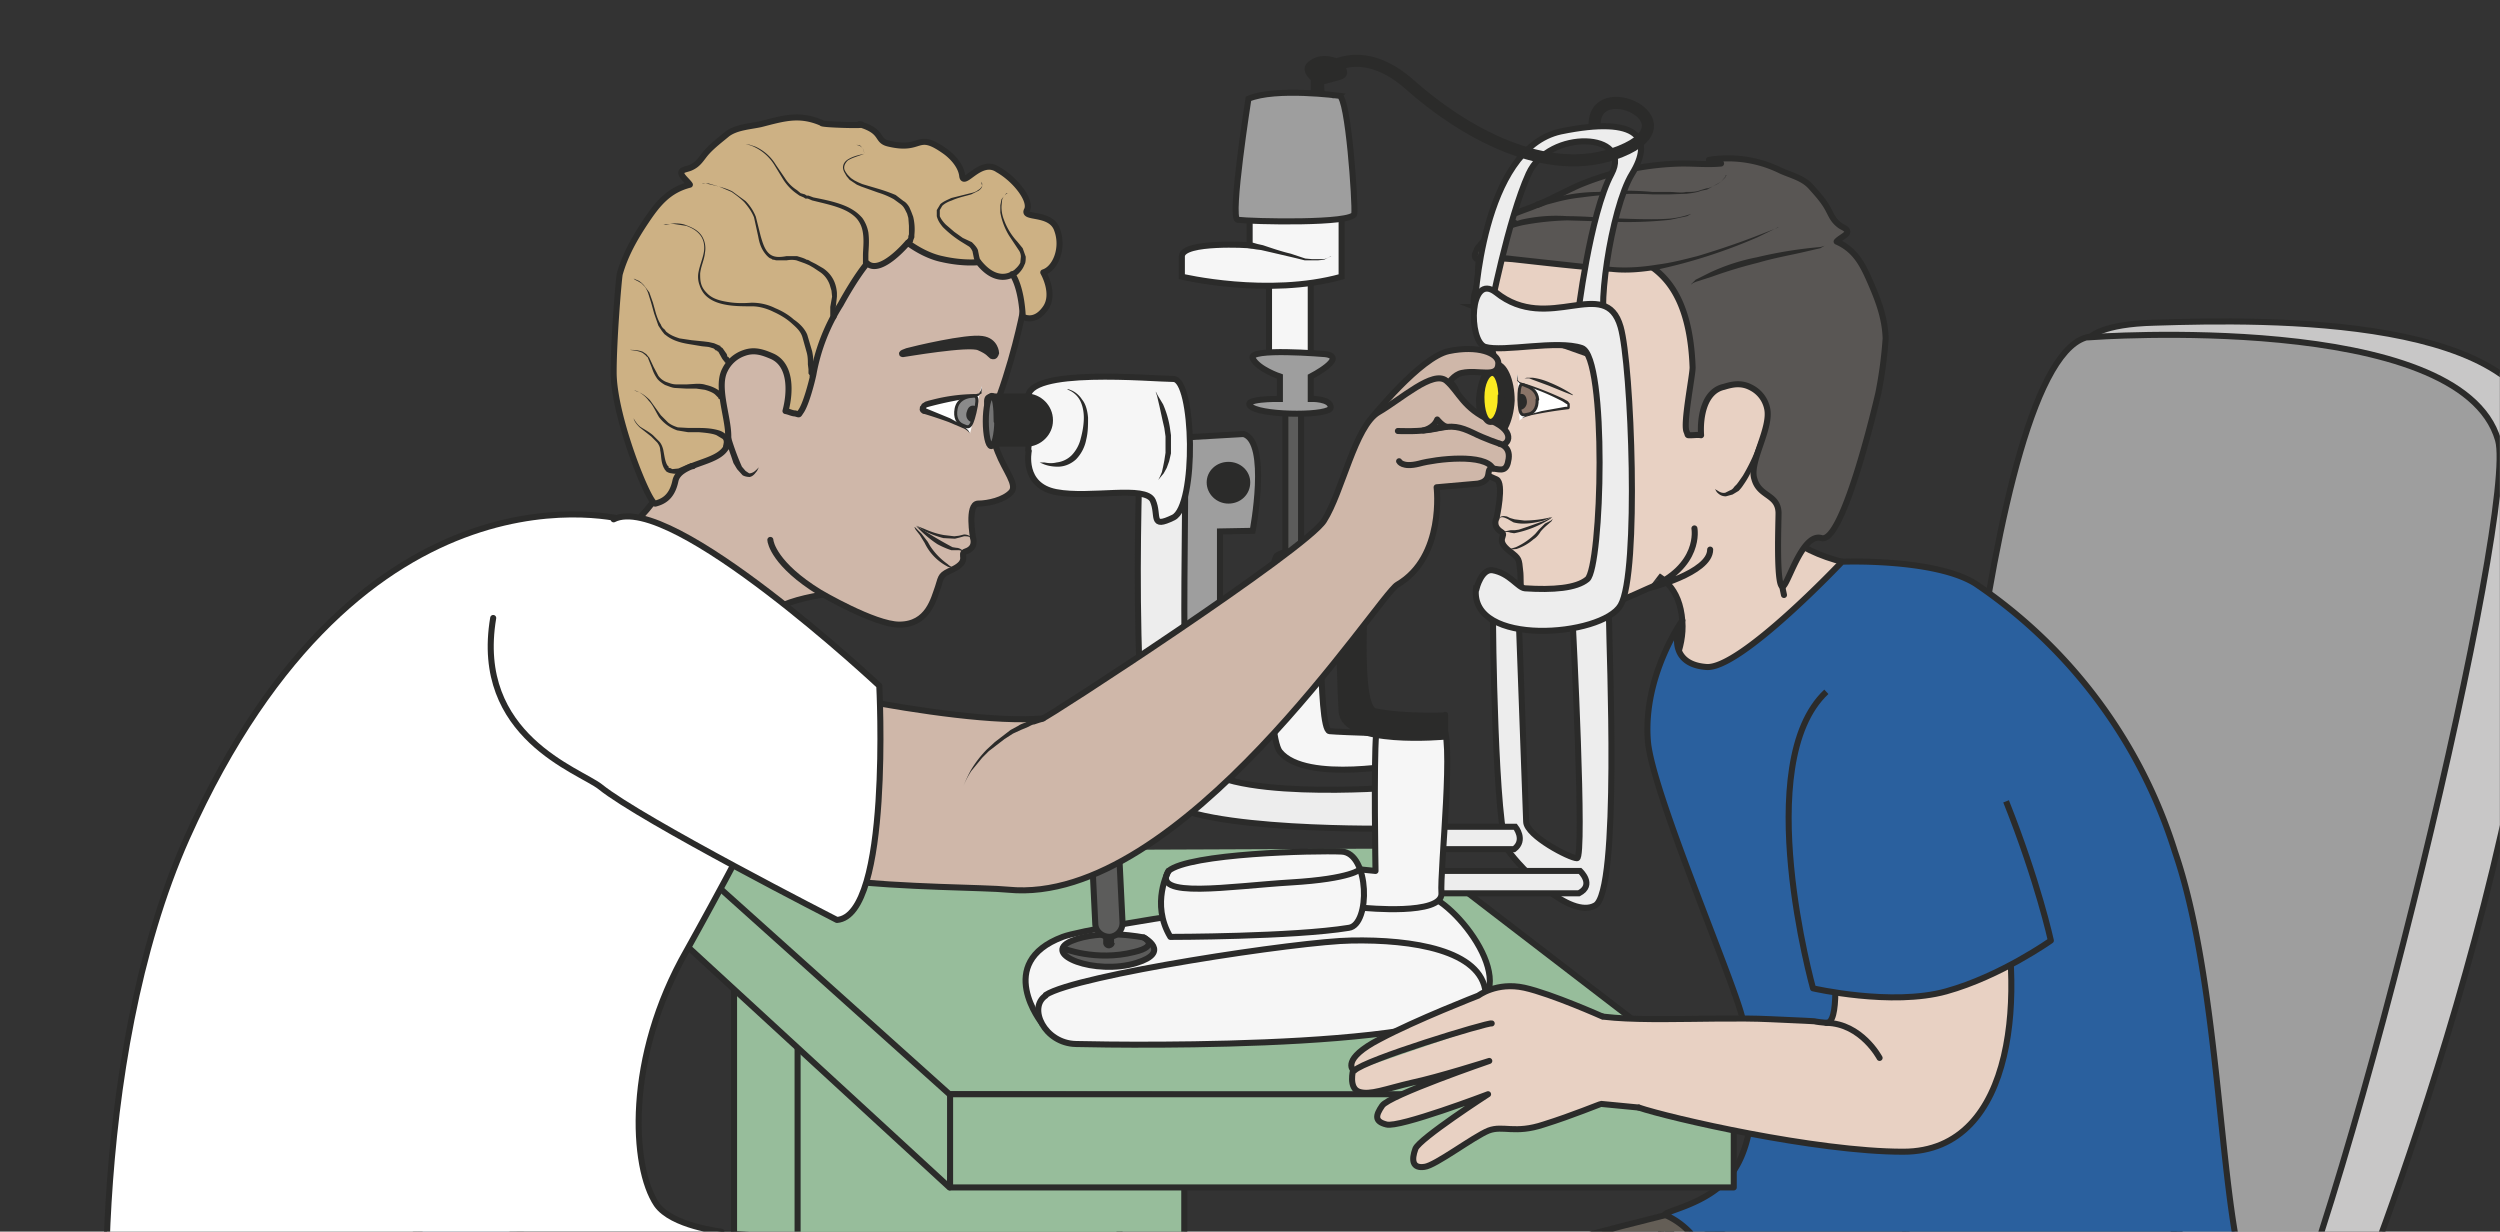 <svg xmlns="http://www.w3.org/2000/svg" viewBox="0 0 516.4 254.4"><rect x="0" y="0" width="516.4" height="254.4" fill="#333333" stroke="none"/><defs><clipPath id="a"><path d="M0 203.5h413.1V0H0v203.5z"/></clipPath><clipPath id="b"><path d="M0 203.5h413.1V0H0v203.5z"/></clipPath><clipPath id="c"><path d="M0 203.5h413.1V0H0v203.5z"/></clipPath><clipPath id="d"><path d="M0 203.5h413.1V0H0v203.5z"/></clipPath><clipPath id="e"><path d="M0 203.5h413.1V0H0v203.5z"/></clipPath><clipPath id="f"><path d="M0 203.5h413.1V0H0v203.5z"/></clipPath></defs><g clip-path="url(#a)" transform="matrix(1.25 0 0 -1.25 0 254.4)"><path d="M345.4 147.8s1.8 2.2 10.7 2.4c18.6.6 63 1.3 64.4-20.4 3.3-56.4-31.7-142.6-31.7-142.6s-4.2-15.9-19-27.7c-27.6-22.3-98.1-11.5-95.4 40 .4 8.2 63.7 22.1 63.7 22.1l7.2 126.2z" fill="#c8c7c7"/><path d="M345.4 147.8s1.8 2.2 10.7 2.4c18.6.6 63 1.3 64.4-20.4 3.3-56.4-31.7-142.6-31.7-142.6s-4.2-15.9-19-27.7c-27.6-22.3-98.1-11.5-95.4 40 .4 8.2 63.7 22.1 63.7 22.1l7.2 126.2z" stroke="#2b2b2a" stroke-miterlimit="10" fill="none"/><path d="M345.4 147.8s61.2 4.5 67.4-17C416 119.4 389 6 374.4-24.8c0 0-27.2-18.6-66.8-10.4-62.9 12.9-66 4.6-42.5 25.8 34.3 30.9 55.5 42.3 55.5 42.3s6.6 112.5 24.8 115" fill="#9e9e9e"/><path d="M345.4 147.8s61.2 4.5 67.4-17C416 119.4 389 6 374.4-24.8c0 0-27.2-18.6-66.8-10.4-62.9 12.9-66 4.6-42.5 25.8 34.3 30.9 55.5 42.3 55.5 42.3s6.6 112.5 24.8 115z" stroke="#2b2b2a" stroke-miterlimit="10" fill="none"/></g><path d="M151.6 254.4h79.8V188h-79.8v66.3z" fill="#97bd9b"/><g clip-path="url(#b)" transform="matrix(1.25 0 0 -1.25 0 254.4)"><path stroke-linejoin="round" d="M185.1-155.5h-63.8V53H185v-208.5z" stroke="#2b2b2a" stroke-linecap="round" stroke-miterlimit="10" fill="none"/></g><path d="M164.8 254.4h79.8v-52h-79.8v52z" fill="#97bd9b"/><g clip-path="url(#c)" transform="matrix(1.25 0 0 -1.25 0 254.4)"><path stroke-linejoin="round" d="M195.7-156h-63.9V41.6h63.9V-156z" stroke="#2b2b2a" stroke-linecap="round" stroke-miterlimit="10" fill="none"/><path d="M287.8 128.7s.1-15 18.8-18.5c12.7-2.4 6-13.2 6-13.2s-6.4-13-15.9-10.4c-9.4 2.7-21 5.3-21 5.3s2.7 4.4 2.3 9c-.8 11-12 8.6-16 10.8-9.4 5.4 24.2 28.6 25.8 17" fill="#e8d1c3"/><path stroke-linejoin="round" d="M287.8 128.7s.1-15 18.8-18.5c12.7-2.4 6-13.2 6-13.2s-6.4-13-15.9-10.4c-9.4 2.7-21 5.3-21 5.3s2.7 4.4 2.3 9c-.8 11-12 8.6-16 10.8-9.4 5.4 24.2 28.6 25.8 17z" stroke="#2b2b2a" stroke-linecap="round" stroke-miterlimit="10" fill="none"/><path d="M336.4 26.5s-17.1-.8-16.2-4.4c2.5-10.4-8.2-6.6-31-16 0 0-40.4-9.3-47-13.3-9-5.3-19-10.9-22.7-40.5-1.7-13.6-17-98-18.4-101.5-1.5-3.6 14.3-2.8 19.1-4 4.8-1.1 3.3 22.9 5.6 34.1 2.3 11.3 16.3 74.3 26.6 79.7 10.3 5.3 55.7 25.9 58.3 32.6 2.6 6.8 25.7 33.3 25.7 33.3" stroke="#2b2b2a" stroke-miterlimit="10" fill="#645e56"/><path d="M326.3 14.6S277-3 263-5.7c-26.6-4.9-31.4-22-35-39-3.5-16.9-17.9-105.2-20.3-109.2-2.3-4 24.7-6 32-3.5 7.1 2.6 14.8 43.7 16.4 55.8 1.7 12.1 5.6 46 6.9 51.6 2.3 9.6 72.3 10.2 81.8 18.7 2.4 2.2 30.2 13.1 29 17.8-4 14.1-47.5 28.1-47.5 28.1" fill="#645e56"/><path d="M326.3 14.6S277-3 263-5.7c-26.6-4.9-31.4-22-35-39-3.5-16.9-17.9-105.2-20.3-109.2-2.3-4 24.7-6 32-3.5 7.1 2.6 14.8 43.7 16.4 55.8 1.7 12.1 5.6 46 6.9 51.6 2.3 9.6 72.3 10.2 81.8 18.7 2.4 2.2 30.2 13.1 29 17.8-4 14.1-47.5 28.1-47.5 28.1z" stroke="#2b2b2a" stroke-miterlimit="10" fill="none"/><path d="M286.4 9.9c3.8 5.5 4.1 15.5 1.5 25.5-1.6 6.5-15.1 37.8-15.6 45.8-.8 10.7 5.7 19.8 5.7 19.8-1.5-2.8-1.6-7.3 4-7.7 5.6-.4 22.4 17.4 22.4 17.4s15.2.6 22-3.6a83.4 83.4 0 0033-44.3c7.3-21.2 7.3-55.5 11.3-69.4 0 0-22.3-17-42.3-19.3-9.7-1.1-18.2 10.9-24.5 11.2-22.9 1.3-19 13-28.6 17.4-1.3.6 7.4 1.6 11.1 7.2" fill="#2a609e"/><path stroke-linejoin="round" d="M286.4 9.9c3.8 5.5 4.1 15.5 1.5 25.5-1.6 6.5-15.1 37.8-15.6 45.8-.8 10.7 5.7 19.8 5.7 19.8-1.5-2.8-1.6-7.3 4-7.7 5.6-.4 22.4 17.4 22.4 17.4s15.2.6 22-3.6a83.4 83.4 0 0033-44.3c7.3-21.2 7.3-55.5 11.3-69.4 0 0-22.3-17-42.3-19.3-9.7-1.1-18.2 10.9-24.5 11.2-22.9 1.3-19 13-28.6 17.4-1.3.6 7.4 1.6 11.1 7.2z" stroke="#2b2b2a" stroke-miterlimit="10" fill="none"/><path stroke-linejoin="round" d="M280 116.2s1.2-6.3-7.6-9.9M294.8 105.2c-1.2 5 .5 7.6 1.7 11 4.2 11.6 3 7.9 3.6 18.2.6 10.4-3.9 33.3-24 34.7-20.1 1.4-28.3-5.6-28.3-5.6s-3.8-15.2.5-23c0 0 .1-2-2.3-6.6-2.5-4.6-3.8-5.5-3-6.9.9-1.4 3-2.1 4.3-2.7 1.3-.6 0-6.4 0-6.4s-.8-1.3.8-2.3c1-.6-1.2-1.2 1.4-3.2 1.6-1.2 1.5-1.3 1.7-3.2.3-1.9-.7-7.5 3.7-8.5 3.8-.8 17.5 5.6 17.5 5.6s10.2 2.5 10.2 6.4" stroke="#2b2b2a" stroke-linecap="round" stroke-miterlimit="10" fill="#e8d1c3"/><path d="M279.7 142.8c0-1.4-1.6-9.3-1-10.6.3-.7 0-.6.8-.6.5 0 1 .1 1.6 0-.2 3 .5 7.3 3.8 8 1.6.5 3 .7 4.6-.2a5 5 0 002.5-3.3c.8-3.3-3-8.9-2.1-11.7.8-3 3.9-2.5 4-5.6 0-1.6-.4-11.7.6-12.2.8-.4 3.2 9 6.5 8 3.7-1 9.4 24 9.4 24a71 71 0 011.2 9c-.1 3.2-1.1 6-2.4 9-1.3 3-2.5 5.6-5.7 7 .4.5 1.5 1 1.7 1.4.3.7-.7.9-1.2 1.3-1.2.9-1.4 1.8-2.1 3-.7 1.2-1.7 2.3-2.6 3.3-1.3 1.5-3.2 1.9-5 2.7a19.7 19.7 0 01-11.9 1.8c.4-.3 1.5-.6 2-.6-2-.2-4.2 0-6.3 0a46.3 46.3 0 01-17-3.5c-2.3-1-4.6-2.3-7-3.3-2-.9-4.9-1.6-6.5-3h2.7c-1.7-1.2-3.6-2.4-5-4.1-1.7-2.2-.6-4.6-1.5-7.2-1.1-3 1.4-8.2 2.5-7.8 0 0-.3 1.4.3 8.8 0 0 1 6.6 2.5 6.5 1.5-.2 9.1 1.7 12.9.4 5.9-2.1 17-1.2 17.7-20.5" fill="#595654"/><path stroke-linejoin="round" d="M279.7 142.8c0-1.4-1.6-9.3-1-10.6.3-.7 0-.6.8-.6.5 0 1 .1 1.6 0-.2 3 .5 7.3 3.8 8 1.6.5 3 .7 4.6-.2a5 5 0 002.5-3.3c.8-3.3-3-8.9-2.1-11.7.8-3 3.9-2.5 4-5.6 0-1.6-.4-11.7.6-12.2.8-.4 3.2 9 6.5 8 3.7-1 9.4 24 9.4 24a71 71 0 011.2 9c-.1 3.2-1.1 6-2.4 9-1.3 3-2.5 5.6-5.7 7 .4.5 1.5 1 1.7 1.4.3.7-.7.9-1.2 1.3-1.2.9-1.4 1.8-2.1 3-.7 1.2-1.7 2.3-2.6 3.3-1.3 1.5-3.2 1.9-5 2.7a19.7 19.7 0 01-11.9 1.8c.4-.3 1.5-.6 2-.6-2-.2-4.2 0-6.3 0a46.3 46.3 0 01-17-3.5c-2.3-1-4.6-2.3-7-3.3-2-.9-4.9-1.6-6.5-3h2.7c-1.7-1.2-3.6-2.4-5-4.1-1.7-2.2-.6-4.6-1.5-7.2-1.1-3 1.4-8.2 2.5-7.8 0 0-.3 1.4.3 8.8 0 0 1 6.6 2.5 6.5 1.5-.2 9.1 1.7 12.9.4 5.9-2.1 17-1.2 17.7-20.5z" stroke="#2b2b2a" stroke-linecap="round" stroke-miterlimit="10" fill="none"/><path d="M283.4 122.7l.5-.3c.3-.2.7-.4 1.2-.3l.8.4c.3.1.5.3.7.6l.4.4.3.4.7 1a31 31 0 012 4l.7 1.8s0-.8-.3-2a14 14 0 00-2.3-5.3 6 6 0 00-.8-1l-1-.6-1.1-.3c-.8 0-1.2.4-1.5.7l-.3.5" fill="#2b2b2a"/><path d="M249.7 147.3s.5 1.8 2.6 1.7c2.5-.1 10.2-3.7 11.2-4.2 1-.6.6-.6.5-.6-.1 0-10 3.8-11.5 3.5-1.7-.4-1.8-.8-2.3-1-.5 0-.5.3-.5.6" fill-rule="evenodd" fill="#2b2b2a"/><path d="M249.7 147.3s.5 1.8 2.6 1.7c2.5-.1 10.2-3.7 11.2-4.2 1-.6.6-.6.5-.6-.1 0-10 3.8-11.5 3.5-1.7-.4-1.8-.8-2.3-1-.5 0-.5.3-.5.6z" stroke="#2b2b2a" stroke-miterlimit="10" stroke-width=".5" fill="none"/><path d="M250.8 141.7s-.6-1.2.8-1.6c1.4-.4 7.3-2.6 7.6-3.4.3-.8-.5-.7-.5-.7s-6.6-.6-7.6-2" fill="#fff"/><path d="M250.8 141.7v-.7-.3l.3-.3.6-.2.7-.2a54.3 54.3 0 006-2.4l.7-.4.3-.4v-.5c0-.2 0-.3-.2-.4a66.6 66.6 0 01-6.2-1l-1-.3-.5-.2-.4-.3.4.3.4.3 1 .4 1.9.5 3.9.7H259v.4l-.2.1-.6.4-.6.3a37.3 37.3 0 01-5.3 2.2l-.7.3c-.2 0-.5.1-.6.3l-.3.3v.4l.1.7M247.5 117.7l.3.3c.2.2.6.3 1 .2.3 0 .5-.2.8-.3l.7-.2 1.6-.2a19 19 0 014.6.6l-1.4-.6c-.8-.2-2-.5-3.2-.5a6 6 0 00-1.8.2l-.7.4a3 3 0 01-.6.3c-.4.2-.8.2-1 0a.8.8 0 01-.3-.2M256.6 117.8l-.2-.4-.8-.7a9 9 0 01-1-1c-.3-.5-.7-1-1.2-1.3a8 8 0 00-2.8-1.6l-1.1-.1-.4.1h.4l1 .3a11.3 11.3 0 013.2 2.2l.6.7 1 1 1 .5.3.3" fill="#2b2b2a"/><path d="M248.3 115.5l.3.2 1 .2h.7l.7.1 1.5.5 2.8 1 1.2.6-.3-.3a17 17 0 00-6-2.4l-.6.1a1.8 1.8 0 01-1.3 0" fill="#2b2b2a"/><path d="M254 137.5c.1-1.5-.7-2.3-1.4-2.4-1-.2-1.5-.6-1.6 2.4 0 3.2.5 2.5 1.3 2.2.6-.2 1.7-.8 1.8-2.2" fill-rule="evenodd" fill="#8a7468"/><path stroke-linejoin="round" d="M254 137.5c.1-1.5-.7-2.3-1.4-2.4-1-.2-1.5-.6-1.6 2.4 0 3.2.5 2.5 1.3 2.2.6-.2 1.7-.8 1.8-2.2z" stroke="#2b2b2a" stroke-linecap="round" stroke-miterlimit="10" stroke-width=".5" fill="none"/><path d="M251.2 138.4s.9.3 1.1-1c.2-1.3-1-1.8-1.2-1.5v2.5" fill-rule="evenodd" fill="#2b2b2a"/><path d="M279.5 156.6l.2.2.5.5 2.4 1.2a33.3 33.3 0 007.7 2.5 71.3 71.3 0 0010.5 1.7l.7.2.2.1-.2-.1-.7-.4-2.6-.6c-2.1-.5-5-1-7.7-1.8a77 77 0 01-7.6-2.3l-2.5-.8a5 5 0 01-.7-.3l-.2-.2" fill="#2b2b2a"/><path d="M293.9 166s-15.8-7.6-26.2-7c-10.5.5-21.5 2.6-23.2 1.8-1.8-.7-.5 5.3 10.3 6.5 5.9.7 20.5-1.5 25 1" fill="#595654"/><path d="M293.9 166l-3.5-1.7A88.1 88.1 0 00274 159c-2.4-.4-5-.7-7.7-.4-5.2.3-10.9 1-16.4 1.6l-4.2.3h-1l-.5-.2h-.5l-.4.5c-.2.7 0 1 .2 1.4.1.4.3.7.6 1 .9 1.2 2.1 2 3.4 2.6 1.2.6 2.5 1 3.8 1.4a26.1 26.1 0 007.7.6c2.4 0 4.7-.2 6.8-.3 4.3-.2 7.8-.3 10.2-.1a14.7 14.7 0 013.5.8h0l-.7-.4-2.8-.6a66 66 0 00-10.2-.3l-6.8.2a45.5 45.5 0 01-7.4-.8c-1.3-.3-2.6-.7-3.7-1.3a9.1 9.1 0 01-3-2.4 4 4 0 01-.6-.8l-.1-.6h-.1l.5.2h1.1c1.5 0 2.9 0 4.3-.2a19889.9 19889.9 0 0016.4-1.8c2.6-.2 5.1 0 7.5.4 2.4.3 4.6.9 6.6 1.4 4 1.2 7.4 2.4 9.7 3.3l3.6 1.4M285.3 174.6l-.2-.4-.7-.7-.6-.4-.8-.4-.9-.5-1-.2c-.7-.3-1.6-.4-2.4-.5l-2.8-.1H273a61.3 61.3 0 01-11.6-.5 27.3 27.3 0 01-4.3-.8l-1.5-.4-1.3-.5a.5.5 0 00-.4 1l1.4.4 1.6.4 2 .3a28.1 28.1 0 005.2.5 48.8 48.8 0 009 0h2.8c1 0 1.9-.2 2.7 0 .9 0 1.7 0 2.4.3l1 .3c.4 0 .7.2 1 .3l.7.4.7.4.7.8.1.3M259.9 138.2l-1.3.5-2.7 1.1-2.7 1-.5.2h-.8l.4.1h1a10.4 10.4 0 002.8-.8 21.6 21.6 0 003.8-2" fill="#2b2b2a"/><path stroke-linejoin="round" d="M112.2 48.4l44.7-41.1 1.6 20-46.3 35.5" stroke="#2b2b2a" stroke-linecap="round" stroke-miterlimit="10" fill="#97bd9b"/><path stroke-linejoin="round" d="M233 63.3l53.4-41-129.5.4-44.7 40.1" stroke="#2b2b2a" stroke-linecap="round" stroke-miterlimit="10" fill="#97bd9b"/><path stroke-linejoin="round" d="M286.4 7.3H157v15.4h129.5V7.3z" stroke="#2b2b2a" stroke-linecap="round" stroke-miterlimit="10" fill="#97bd9b"/><path d="M246.7 101.2s.3-35 2.5-38.2c2.1-3 10.3-11.4 14.4-9.1 4.1 2.2 2.3 42.6 2.3 46.8 0 4.3-6-.3-6-.3s2-38.7.7-38.7c-1.2 0-8.3 3.7-8.4 6l-1.2 32.8-4.3.7z" fill="#ededed"/><path d="M246.7 101.2s.3-35 2.5-38.2c2.1-3 10.3-11.4 14.4-9.1 4.1 2.2 2.3 42.6 2.3 46.8 0 4.3-6-.3-6-.3s2-38.7.7-38.7c-1.2 0-8.3 3.7-8.4 6l-1.2 32.8-4.3.7z" stroke="#2b2b2a" stroke-miterlimit="10" fill="none"/><path d="M243.7 152.8s1 26.1 14.2 29c13.1 2.7 15.3-1.3 11.8-7s-6.2-24.3-4-26c2.2-1.8-5 2.3-5 2.3s2 17 5.6 23.7c3.6 6.8-10.3 7.5-13.7 0s-6.4-23-6.4-23l-2.5 1z" fill="#ededed"/><path d="M243.7 152.8s1 26.1 14.2 29c13.1 2.7 15.3-1.3 11.8-7s-6.2-24.3-4-26c2.2-1.8-5 2.3-5 2.3s2 17 5.6 23.7c3.6 6.8-10.3 7.5-13.7 0s-6.4-23-6.4-23l-2.5 1z" stroke="#2b2b2a" stroke-miterlimit="10" fill="none"/><path d="M244 106.3s.8 3.2 2.6 3c2.9-.5 4.2-2.9 5.4-3 4.6-.3 8.5 0 10.3 1.5 2.4 2 3.3 36.7-.9 38.2-4.1 1.4-13-.7-16 .2-2.8 1-2.6 12.4 1.8 9 8.7-7 18.1 3 20.6-5.7 1.8-6.2 3.1-40.7 0-46-3-5.2-25-7-23.9 2.8" fill="#ededed"/><path d="M244 106.3s.8 3.2 2.6 3c2.9-.5 4.2-2.9 5.4-3 4.6-.3 8.5 0 10.3 1.5 2.4 2 3.3 36.7-.9 38.2-4.1 1.4-13-.7-16 .2-2.8 1-2.6 12.4 1.8 9 8.7-7 18.1 3 20.6-5.7 1.8-6.2 3.1-40.7 0-46-3-5.2-25-7-23.9 2.8z" stroke="#2b2b2a" stroke-miterlimit="10" fill="none"/><path d="M233 66.9h17.4s1.8-2.2-.2-3.7H234M236.8 59.6h24.3s2.5-2.3-.2-3.7h-22.7" stroke="#2b2b2a" stroke-miterlimit="10" fill="#ededed"/><path d="M172.2 34.4s-8 10 3.4 14.3c4.6 1.8 55 9.7 61.2 6.5 6.2-3.2 16.6-18.7 1.9-19.3-14.7-.5-66.5-1.5-66.5-1.5" fill="#f6f6f6"/><path stroke-linejoin="round" d="M172.2 34.4s-8 10 3.4 14.3c4.6 1.8 55 9.7 61.2 6.5 6.2-3.2 16.6-18.7 1.9-19.3-14.7-.5-66.5-1.5-66.5-1.5z" stroke="#2b2b2a" stroke-linecap="round" stroke-miterlimit="10" fill="none"/><path d="M172.8 39c-3-2-.2-7.9 5-8 8.1-.2 68.6-1.1 67.7 8.5-.7 7-12.1 8.8-22.2 8.6-8.4-.1-45.5-5.7-50.5-9" fill="#f6f6f6"/><path stroke-linejoin="round" d="M172.8 39c-3-2-.2-7.9 5-8 8.1-.2 68.6-1.1 67.7 8.5-.7 7-12.1 8.8-22.2 8.6-8.4-.1-45.5-5.7-50.5-9z" stroke="#2b2b2a" stroke-linecap="round" stroke-miterlimit="10" fill="none"/><path d="M207.6 72.3s-6 0-6 10.4v33l5.4.1s2.8 14.7-1.5 16l-10.4-.6s-2.5-50 2-54.9c4.7-4.8 10.5-4 10.5-4" fill="#9e9e9e"/><path d="M207.6 72.3s-6 0-6 10.4v33l5.4.1s2.8 14.7-1.5 16l-10.4-.6s-2.5-50 2-54.9c4.7-4.8 10.5-4 10.5-4z" stroke="#2b2b2a" stroke-miterlimit="10" fill="none"/><path d="M206.6 123.8c0-2-1.6-3.5-3.6-3.5s-3.6 1.6-3.6 3.5 1.6 3.4 3.6 3.4 3.6-1.5 3.6-3.4" fill="#2b2b2a"/><path stroke-linejoin="round" d="M261 36.4c5.5-2.2 21.2-.8 31.6-1.3 11-.5 5-.2 9.2-.6 4.2-.3-1.8 33.8-1.8 33.8l30.3-10.8c4.3-17 3.2-44.3-15.8-44.3-14.5 0-38.7 5.6-43.7 7.3" stroke="#2b2b2a" stroke-linecap="round" stroke-miterlimit="10" fill="#e8d1c3"/><path stroke-linejoin="round" d="M310.6 28.7s-3 5.7-8.8 5.8" stroke="#2b2b2a" stroke-linecap="round" stroke-miterlimit="10" fill="none"/><path stroke-linejoin="round" d="M270.8 20.5l-6.2.6c-.2 0-4.7-1.9-9.5-3.4-4.8-1.6-6.7-.1-9.1-1-2.5-1-8.8-5.8-10.6-6-2-.3-2.2 1.1-1.5 3 .7 1.7 12 9 12 9s-14.7-5.6-16.8-5c-2 .5-1.8 1.5-.7 3.1 1.1 1.7 17.7 7.4 17.7 7.4s-8.5-2.7-12.8-3.6c-4.3-1-6.9-2.1-8.7-1.5-1.8.6-1 3.6-1 3.6s-2 1.8 4.4 5.1c6 3.2 16.3 7.2 16.3 7.2s3 2.3 7.6 1.3c4.5-1 13-4.8 13-4.8M246.5 34.4c-.6.2-21-6-22.7-7.8" stroke="#2b2b2a" stroke-linecap="round" stroke-miterlimit="10" fill="#e8d1c3"/><path stroke-linejoin="round" d="M301.8 89.2c-12.6-11.8-2.2-49-2.2-49s13-3 22-.5 17.3 8.4 17.3 8.4-2.1 9.7-7.4 23" stroke="#2b2b2a" stroke-miterlimit="10" fill="#2a609e"/><path d="M188.5 132.6S186.1 77 192 71.5c5.8-5.5 38.5-4.9 38.5-4.9v6.8s-29.8-2.4-33 4.7c-3.4 7-.6 53.4-2.2 54.5-1.6 1-6.8 0-6.8 0" fill="#ededed"/><path stroke-linejoin="round" d="M188.5 132.6S186.1 77 192 71.5c5.8-5.5 38.5-4.9 38.5-4.9v6.8s-29.8-2.4-33 4.7c-3.4 7-.6 53.4-2.2 54.5-1.6 1-6.8 0-6.8 0z" stroke="#2b2b2a" stroke-linecap="round" stroke-miterlimit="10" fill="none"/><path d="M215 109.5h-2.6v26.7h2.6v-26.7z" stroke="#2b2b2a" stroke-miterlimit="10" fill="#5c5c5b"/><path stroke-linejoin="round" d="M232.6 77.4s-16.8-3.4-21.1 1.9c-2.3 2.8-2.2 31-.5 32.4 1.8 1.3 6.7 1 7-.6.4-1.5-.3-28.2 1.7-28.4 2-.2 13.3-.5 13.3-.5" stroke="#2b2b2a" stroke-linecap="round" stroke-miterlimit="10" fill="#f6f6f6"/><path d="M216.6 104.7a2.5 2.5 0 10-5.1 0 2.5 2.5 0 005 0" fill="#9e9e9e"/><path stroke-linejoin="round" d="M216.6 104.7a2.5 2.5 0 10-5.1 0 2.5 2.5 0 005 0z" stroke="#2b2b2a" stroke-linecap="round" stroke-miterlimit="10" fill="none"/><path d="M225.4 53.5s13-1.3 12.8 2.4c-.3 3.7 2.3 27 0 27.9-2.2.9-10.4 3.1-10.8-1.6-.4-4.7-.1-22.6-.1-22.6l-4 .4s-1-4.3 0-6.2c1-1.8 2.1-.3 2.1-.3" fill="#f6f6f6"/><path stroke-linejoin="round" d="M225.4 53.5s13-1.3 12.8 2.4c-.3 3.7 2.3 27 0 27.9-2.2.9-10.4 3.1-10.8-1.6-.4-4.7-.1-22.6-.1-22.6l-4 .4s-1-4.3 0-6.2c1-1.8 2.1-.3 2.1-.3z" stroke="#2b2b2a" stroke-linecap="round" stroke-miterlimit="10" fill="none"/><path d="M193.1 59.6s-3-5.4.3-10.9c0 0 20.3 0 29.5 1.5 3.6.5 3.4 12.4-1.2 12.6-4.5.2-25.2-.3-28.6-3.2" fill="#f6f6f6"/><path stroke-linejoin="round" d="M193.1 59.6s-3-5.4.3-10.9c0 0 20.3 0 29.5 1.5 3.6.5 3.4 12.4-1.2 12.6-4.5.2-25.2-.3-28.6-3.2z" stroke="#2b2b2a" stroke-linecap="round" stroke-miterlimit="10" fill="none"/><path d="M170 129s-1.2-5.7 4.5-6.8c5.7-1.1 14.8 1.2 16-1.4 1.1-2.5-.5-4.7 3.4-2.8 3.9 1.9 3.4 22.9 0 22.9s-24.5 2-24-3.2c.4-5.1 0-8.6 0-8.6" fill="#f6f6f6"/><path stroke-linejoin="round" d="M170 129s-1.2-5.7 4.5-6.8c5.7-1.1 14.8 1.2 16-1.4 1.1-2.5-.5-4.7 3.4-2.8 3.9 1.9 3.4 22.9 0 22.9s-24.5 2-24-3.2c.4-5.1 0-8.6 0-8.6z" stroke="#2b2b2a" stroke-linecap="round" stroke-miterlimit="10" fill="none"/><path d="M171.8 127.1h.8c.5-.1 1.2-.2 2 0 .9.1 1.8.5 2.5 1.2a6 6 0 011.5 2.8c.3 1.1.5 2.3.5 3.4 0 1-.2 2-.6 2.8a3.8 3.8 0 01-2 1.8l-.2.1h.3l.5-.2a4 4 0 001.7-1.5c.6-.7.9-1.8 1-3 0-1.2 0-2.4-.3-3.6a6.4 6.4 0 00-1.7-3.3c-1-.9-2.1-1.2-3-1.2-1 0-1.8.2-2.3.4l-.7.3M191 138.8l.3-.6.9-1.5a15.7 15.7 0 001.1-3.7l.2-1.4V130v-1.4l-.3-1.3-.4-1.1-.5-.9-.5-.6-.4-.5.3.6.3.7.2.9.2 1 .2 1.3v2.7l-.2 1.4-.3 1.3-.5 2.3-.4 1.7-.2.6" fill="#2b2b2a"/><path d="M216.6 144.3h-6.9v13.6h6.9v-13.6z" stroke="#2b2b2a" stroke-miterlimit="10" fill="#f6f6f6"/><path d="M219 145s-12.9 1.1-12-.7 4.5-3 4.5-3v-3.7s-6.9.1-4.6-1.4c2.3-1.4 13.1-1.4 13 0 0 1.5-3.3 1.4-3.3 1.4v3.7s6.2 3.2 2.4 3.7" fill="#9e9e9e"/><path d="M219 145s-12.9 1.1-12-.7 4.5-3 4.5-3v-3.7s-6.9.1-4.6-1.4c2.3-1.4 13.1-1.4 13 0 0 1.5-3.3 1.4-3.3 1.4v3.7s6.2 3.2 2.4 3.7z" stroke="#2b2b2a" stroke-miterlimit="10" fill="none"/><path d="M219 191.8s5.8 5 14-2.3 22.5-16 34.8-11c12.4 5-4.7 12.8-4.3 4.1" stroke="#2b2b2a" stroke-miterlimit="10" stroke-width="2" fill="none"/><path d="M216.6 186.3v4s-2.3 1.9 0 3.3c2.2 1.5 5 0 5 0s2.4-2.6-.2-3.3l-2.6-.7.3-4.8-2.6 1.5z" fill="#2b2b2a"/><path d="M206.5 170.2V163s-11 .7-11.2-1.8v-3.4s14.2-3.4 26.4 0v12.4h-15.2z" fill="#f6f6f6"/><path d="M206.5 170.2V163s-11 .7-11.2-1.8v-3.4s14.2-3.4 26.4 0v12.4h-15.2z" stroke="#2b2b2a" stroke-miterlimit="10" fill="none"/><path d="M220 161.2l-.6-.3-.6-.3-1-.1h-2.2l-1.2.3a902.6 902.6 0 01-6 1.4l-.8.1-.6.1-.6.1a.5.5 0 100 1h.1l.6-.1.7-.2.9-.2c1.2-.4 2.9-1 4.6-1.4l1.2-.4 1.2-.4 1.1-.1h2a3.2 3.2 0 011.1.5" fill="#2b2b2a"/><path d="M221.3 187.7s-10.5 1.4-15-.5c0 0-3.1-19.7-1.8-20 2.3-.3 19.2-.7 19.3 1 .2 1.6-1 19.4-2.5 19.5" fill="#9e9e9e"/><path d="M221.3 187.7s-10.5 1.4-15-.5c0 0-3.1-19.7-1.8-20 2.3-.3 19.2-.7 19.3 1 .2 1.6-1 19.4-2.5 19.5z" stroke="#2b2b2a" stroke-miterlimit="10" fill="none"/><path d="M238.8 85.4v-3.6S222 80.2 221.7 86c-.4 6-1 30.6 1.2 31.2 2.1.5 10.8 12.7 11.7 15.4 0 0-1.7 8.4 2.2 8.6 6 .2 4.7-8 1-9.8 0 0 1-7.7-11.6-17.6 0 0-2.5-27 1-27.8 4.5-1 11.6-.7 11.6-.7" fill="#2b2b2a"/><path stroke-linejoin="round" d="M238.8 85.4v-3.6S222 80.2 221.7 86c-.4 6-1 30.6 1.2 31.2 2.1.5 10.8 12.7 11.7 15.4 0 0-1.7 8.4 2.2 8.6 6 .2 4.7-8 1-9.8 0 0 1-7.7-11.6-17.6 0 0-2.5-27 1-27.8 4.5-1 11.6-.7 11.6-.7z" stroke="#2b2b2a" stroke-miterlimit="10" fill="none"/><path d="M238.8 136.5c0-1.7-.7-3.2-1.7-3.2-.9 0-1.6 1.5-1.6 3.2 0 1.8.7 3.2 1.6 3.2 1 0 1.7-1.4 1.7-3.2" fill="#f6f6f6"/><path d="M238.8 136.5c0-1.7-.7-3.2-1.7-3.2-.9 0-1.6 1.5-1.6 3.2 0 1.8.7 3.2 1.6 3.2 1 0 1.7-1.4 1.7-3.2z" stroke="#2b2b2a" stroke-miterlimit="10" fill="none"/><path d="M232 113.6c0-1.2-.9-2.1-2-2.1h-3a2.1 2.1 0 100 4.2h3c1.1 0 2-1 2-2.1" fill="#9e9e9e"/><path d="M232 113.6c0-1.2-.9-2.1-2-2.1h-3a2.1 2.1 0 100 4.2h3c1.1 0 2-1 2-2.1z" stroke="#2b2b2a" stroke-miterlimit="10" fill="none"/><path d="M233 113.3a2.4 2.4 0 10-4.7 0 2.4 2.4 0 004.7 0" fill="#5c5c5b"/><path d="M233 113.3a2.4 2.4 0 10-4.7 0 2.4 2.4 0 004.7 0z" stroke="#2b2b2a" stroke-miterlimit="10" fill="none"/><path stroke-linejoin="round" d="M224.8 59.9s-1.4-1.6-11.5-2.2c-10-.6-23.2-2.8-20.2 1.9" stroke="#2b2b2a" stroke-linecap="round" stroke-miterlimit="10" fill="none"/><path d="M189 48.6s-7 1.5-12-.6c-5-2.2 4-5.7 10.8-3.6 5.8 1.8 1.2 4.2 1.2 4.2" fill="#5c5c5b"/><path d="M189 48.6s-7 1.5-12-.6c-5-2.2 4-5.7 10.8-3.6 5.8 1.8 1.2 4.2 1.2 4.2z" stroke="#2b2b2a" stroke-miterlimit="10" fill="none"/><path stroke-linejoin="round" d="M175.7 46.8s5.4-2.2 11.7-.6c4.3 1 1.6 2.4 1.6 2.4" stroke="#2b2b2a" stroke-linecap="round" stroke-miterlimit="10" fill="none"/><path d="M184.2 47.7c0-.5-.4-.8-.9-.9-.5 0-.9.3-1 .8v2c0 .4.3.7.8.8.5 0 1-.3 1-.7v-2z" fill="#2b2b2a"/><path d="M185.5 51c0-1.2-.9-2.2-2.1-2.3-1.3 0-2.3.9-2.4 2l-.5 10.3c0 1.1.9 2.1 2.1 2.2 1.2 0 2.3-.8 2.4-2l.5-10.2z" fill="#5c5c5b"/><path d="M185.5 51c0-1.2-.9-2.2-2.1-2.3-1.3 0-2.3.9-2.4 2l-.5 10.3c0 1.1.9 2.1 2.1 2.2 1.2 0 2.3-.8 2.4-2l.5-10.2z" stroke="#2b2b2a" stroke-miterlimit="10" fill="none"/></g><g clip-path="url(#d)" transform="matrix(1.25 0 0 -1.25 0 254.4)"><path d="M80.2-1c-.9 1 51.4 2.5 66.9-2.6 15.4-5 22.3-16 21.4-33-1-17.2-10.7-99.7-7-105.2 3.8-5.5-13-18.4-32-14.5-19 3.8-11.3 7-11.3 7s16.4 114.8 9 120.4c-7.5 5.5-37.3 16.7-47 27.8" fill="#6e7c93"/><path stroke-linejoin="round" d="M80.2-1c-.9 1 51.4 2.5 66.9-2.6 15.4-5 22.3-16 21.4-33-1-17.2-10.7-99.7-7-105.2 3.8-5.5-13-18.4-32-14.5-19 3.8-11.3 7-11.3 7s16.4 114.8 9 120.4c-7.5 5.5-37.3 16.7-47 27.8z" stroke="#2b2b2a" stroke-miterlimit="10" fill="none"/></g><g clip-path="url(#e)" transform="matrix(1.25 0 0 -1.25 0 254.4)"><path d="M173.6-165.3s-1.8 78.4.5 95.5c2 14.6 4.6 37.7-7 47.2-11.6 9.6-35.7 9-55.7 13.6-20 4.7-36 14.1-36 14.1s-49.1-38.9-52-41.8S27.6-52 37.1-53.5c23.7-3.7 41.7.7 63.1 1.6 19 .8 28.4-2.7 27.8-5-.7-2.2 6.4-103.8-1.8-110.4 0 0 31.9 7.3 47.4 2" fill="#6e7c93"/><path stroke-linejoin="round" d="M173.6-165.3s-1.8 78.4.5 95.5c2 14.6 4.6 37.7-7 47.2-11.6 9.6-35.7 9-55.7 13.6-20 4.7-36 14.1-36 14.1s-49.1-38.9-52-41.8S27.6-52 37.1-53.5c23.7-3.7 41.7.7 63.1 1.6 19 .8 28.4-2.7 27.8-5-.7-2.2 6.4-103.8-1.8-110.4 0 0 31.9 7.3 47.4 2z" stroke="#2b2b2a" stroke-miterlimit="10" fill="none"/><path stroke-linejoin="round" d="M117.7 139s-9.2-27.1-24-27.4c-3.9-.1.5-9.3.6-12.6.1-3.3 3-22.6 5.4-26 2.4-3.5 24.4-6.5 24.5-3.3.3 12.1-1.8 26.1 3 32.3 2.4 3.2 15 4 15 4" fill-rule="evenodd" stroke="#2b2b2a" stroke-linecap="round" stroke-miterlimit="10" fill="#cfb7a9"/><path stroke-linejoin="round" d="M127.3 114.3c0-.4.7-4.1 8.2-8.7 0 0 9-5.3 13.1-5.3 4.8 0 5.7 4.3 6.4 6.2.6 2 .5 2 2.4 2.9 3.1 1.5.9 2.6 2.2 3 1.8.6 1.2 2.2 1.2 2.2s-1 5.6.8 5.7c1.7 0 4.3.6 5.5 1.9 1.1 1.2-1 3.5-2.2 6.6-2 5-.9 6.3-.9 6.3 3.3 8 5 16.8 5 16.8s8.6 19-27 21.2c-21 1.3-30.3-19.8-31.8-30.5-1-6.7 1.6-12.5 1.3-18" stroke="#2b2b2a" stroke-linecap="round" stroke-miterlimit="10" fill="#cfb7a9"/><path d="M143.3 160s-1.7-1.9-4.4-6.8a32.2 32.2 0 01-4.5-11.6c-.3-1.4-1.2-4.8-2-6-.5-.7-.2-.6-1-.4-.5 0-1 .3-1.6.4.8 3 1 7.5-2.1 9-1.6.7-3 1.2-4.7.6a5.5 5.5 0 01-3.2-2.8c-1.8-3.4 1.6-10 .2-12.8-1.5-2.8-7.8-2.5-8.4-5.6-.6-2.8-2.2-3.4-3.3-3.7-1-.2-6.9 14.3-6.9 21.7 0 5.3.8 15 1 16.2.9 3.2 2.5 6 4.3 8.7 2 3 3.8 5.2 7.3 6.1-.3.5-1.3 1.3-1.4 1.8-.2.7.8.7 1.5 1 1.4.6 1.8 1.6 2.7 2.6 1 1.1 2.2 2 3.4 3 1.5 1.1 3.6 1.2 5.5 1.6 3.9 1 6.4 1.8 10.1.2-.4-.3 8.6-.5 6.2-.2 4.1-1.2 2.7-2.7 4.8-3.2 5.8-1.4 4.5 2.2 9.4-1.3 0 0 2.5-1.7 2.8-4 .2-2.1 3 3 5.9 1 3-1.7 5.6-5.2 4.8-6.7s4-.2 5-3.3c1.1-3-.3-6.4-2.3-7 0 0 2.1-3.6.3-6-1.8-2.5-3.7-1.3-3.7-1.3s-.1 4.5-1.7 7c0 0-2.6-1.8-5.6 2 0 0-2.5-.3-6 .5-3 .6-5.7 2.7-5.7 2.7s-4.5-5.4-6.7-3.4" fill="#cdb184"/><path stroke-linejoin="round" d="M143.3 160s-1.7-1.9-4.4-6.8a32.2 32.2 0 01-4.5-11.6c-.3-1.4-1.2-4.8-2-6-.5-.7-.2-.6-1-.4-.5 0-1 .3-1.6.4.8 3 1 7.5-2.1 9-1.6.7-3 1.2-4.7.6a5.5 5.5 0 01-3.2-2.8c-1.8-3.4 1.6-10 .2-12.8-1.5-2.8-7.8-2.5-8.4-5.6-.6-2.8-2.2-3.4-3.3-3.7-1-.2-6.9 14.3-6.9 21.7 0 5.3.8 15 1 16.2.9 3.2 2.5 6 4.3 8.7 2 3 3.8 5.2 7.3 6.1-.3.5-1.3 1.3-1.4 1.8-.2.7.8.7 1.5 1 1.4.6 1.8 1.6 2.7 2.6 1 1.1 2.2 2 3.4 3 1.5 1.1 3.6 1.2 5.5 1.6 3.9 1 6.4 1.8 10.1.2-.4-.3 8.6-.5 6.2-.2 4.1-1.2 2.7-2.7 4.8-3.2 5.8-1.4 4.5 2.2 9.4-1.3 0 0 2.5-1.7 2.8-4 .2-2.1 3 3 5.9 1 3-1.7 5.6-5.2 4.8-6.7s4-.2 5-3.3c1.1-3-.3-6.4-2.3-7 0 0 2.1-3.6.3-6-1.8-2.5-3.7-1.3-3.7-1.3s-.1 4.5-1.7 7c0 0-2.6-1.8-5.6 2 0 0-2.5-.3-6 .5-3 .6-5.7 2.7-5.7 2.7s-4.5-5.4-6.7-3.4z" stroke="#2b2b2a" stroke-linecap="round" stroke-miterlimit="10" fill="none"/><path d="M167.1 158.6l.5.3c.3.3.7.6 1 1.2l.1 1c0 .3-.1.7-.3 1l-.8 1.2-.8 1.2a11 11 0 00-1.5 3.9v1.2l.2 1 .5.6.3.3.2.1h-.2l-.3-.4a2 2 0 01-.4-.7l-.1-1a5.7 5.7 0 01.4-2.3 10.6 10.6 0 012.2-3.6l.9-1.1.5-1.4c0-.4 0-1-.2-1.3-.3-.8-.8-1.3-1.1-1.6l-.6-.4a.5.5 0 00-.5.9M161.3 160l-.2.1-.1.5-.1.4-.2 1c-.1.2-.3.6-.6.8l-1.3.8a17.4 17.4 0 00-3 2.4c-.4.5-.8 1-1 1.8v1l.6 1c.6.5 1.2.7 1.8 1l3.2.8c.5.1 1 .3 1.2.5.4.2.6.5.7.7v.4l-.2.3-.2.1.2-.1.1-.3.1-.4c0-.3-.3-.6-.6-.8l-1.2-.6c-1-.3-2.1-.5-3.2-1-.6-.2-1.2-.5-1.6-.9l-.4-.7v-1c.2-.5.6-1 1-1.4l1.4-1.2 1.4-1 1.5-.7c.4-.4.8-.8 1-1.3l.2-1 .1-.4.1-.2a.5.5 0 00-.7-.7M133.8 141.3v.2l-.2.3v.7l-.1.8c0 .6 0 1.3-.2 2l-.7 2.5c-.3 1-1 1.6-1.9 2.4-.8.7-1.8 1.3-2.9 1.8-1 .5-2.3.9-3.5.9-1.3 0-2.7 0-4 .2-1.3.2-2.7.6-3.7 1.6-.5.5-.8 1.1-1 1.7a4 4 0 00-.2 2c.2 1.2.7 2.3.9 3.4.2 1.1 0 2.2-.7 3-.6.7-1.4 1.1-2.2 1.4l-2 .3H110l-.4-.1h.4l1.4.2c.5 0 1.3 0 2-.3.8-.3 1.7-.7 2.3-1.4.7-.8 1-2 .8-3.1-.1-1.2-.7-2.3-.8-3.5 0-.6 0-1.2.2-1.8.2-.6.5-1 1-1.5.9-.9 2.2-1.2 3.5-1.4 1.2-.2 2.5-.2 3.8-.1 1.4 0 2.7-.3 3.9-.9 1.2-.5 2.2-1.1 3.1-1.9.9-.6 1.8-1.5 2.2-2.5l.8-2.7c.2-.9.2-1.6.2-2.1l.1-.8v-.3-.1l.2-.3v-.1a.5.5 0 10-.9-.5M137.3 151l-.1.5v1.3l.3 1.7-.1 1-.3 1c-.3.8-.8 1.5-1.5 2l-1.2.8-.7.4-.7.3-1.4.5c-.5.1-1 .1-1.6 0h-1.7a2 2 0 00-.4.1h-.2l-.3.2c-.2 0-.5.3-.7.5-.9 1-1.2 2-1.4 3.1l-.7 3.2c-.4 1-1 1.8-1.6 2.5-.7.7-1.4 1.2-2.1 1.7l-2.1.9-1.7.4c-.5.1-.9.2-1.1.1l-.4-.1.4.1h1.1l1.7-.5c.7-.2 1.4-.4 2.2-.8l2.2-1.6c.7-.7 1.3-1.6 1.7-2.6l.8-3.2c.3-1 .6-2.1 1.3-2.8.8-.8 1.9-.7 3-.5h1.7c.6-.2 1.1-.3 1.6-.6.3 0 .5-.2.7-.3l.8-.4 1.2-.7a5 5 0 001.9-2.3 5.8 5.8 0 00.4-1.8v-.6l-.2-1.8v-1l.1-.3a.5.5 0 10-1-.4zM142.6 160v1.3c0 1 .2 2.3 0 3.7-.1.7-.3 1.4-.8 2.1-.4.6-1.2 1.2-2 1.6-1.6.8-3.6 1.2-5.6 1.7l-.7.3h-.4l-.3.2-.7.3-.7.5c-.8.6-1.5 1.4-2 2.2l-1.4 2.3a7.8 7.8 0 01-4 3.3l-.8.2h-1.4 1.4l.7-.1.9-.3a7.6 7.6 0 003.4-3l1.5-2.2c.5-.8 1.2-1.5 2-2l.6-.5.7-.2.3-.2h.3l.8-.3c2-.4 4-.8 5.7-1.6 1-.5 1.7-1 2.4-1.8a6 6 0 001-2.4c.2-1.6 0-2.9 0-3.7v-1l.1-.4a.5.5 0 10-1 0M149.7 163.7c.1.2.4.4.4.6v.2l.1.3v1.4l-.1 1.3-.2.7-.3.6c-.2.4-.4.7-.8 1l-1.1.8a13.3 13.3 0 01-2.6 1.1l-2.8 1-.7.3-.6.4-.6.4-.5.6-.4.7a2 2 0 00-.2.7c0 .6.3 1 .7 1.3.9.6 1.9.8 2.8 1 0 .3-.1.7-.3 1l-.4.3-.6.2.6-.1.4-.4a1.6 1.6 0 00.3-1c-1-.4-1.9-.6-2.7-1.1-.3-.3-.6-.7-.6-1.2 0-.4.3-.8.6-1.2l.5-.5.6-.4.6-.3.7-.3 2.7-.8a28.3 28.3 0 002.8-1l1.3-1c.4-.2.8-.7 1-1.1l.3-.7.3-.8a8.7 8.7 0 00.2-3v-.4l-.2-.5c0-.3-.2-.4-.4-.7a.5.5 0 10-.8.5v.1zM119.8 143.6l-.1.2a2.9 2.9 0 00-.5.7l-.5.9-.2.1v.1h-.2c-.2.2-.4.4-.6.4a4 4 0 01-.7.2l-1 .1-1.8.3c-1.3.2-2.8.5-4 1.4l-.4.3-.4.5-.6.9-.7 2-.5 1.8-.5 1.6c-.2.5-.4.9-.7 1.2l-.4.4-.5.3-.6.3-.2.2.2-.1.7-.3.4-.3.4-.4.9-1.2.6-1.7.5-1.8c.2-.6.4-1.2.8-1.8.1-.3.3-.6.6-.8l.3-.4.4-.3c.6-.4 1.2-.6 1.8-.8l2-.3 2-.2.8-.1.9-.2.7-.3.2-.1h.1l.1-.2.3-.2.7-1 .1-.4.2-.1.1-.2a.5.5 0 10-.6-.7zM118.7 137.8l-.1.1-.4.4c-.3.3-1 .6-1.7.8l-1.4.2h-1.6l-1.8.1c-.6 0-1.2.3-1.8.5-.5.3-1.1.7-1.4 1.2-.4.6-.6 1.1-.8 1.7l-.6 1.5c0 .2-.3.3-.4.5l-.5.4c-.8.4-1.6.4-2.1.5h-.9.9c.5 0 1.3 0 2.1-.3l.6-.4.5-.6.7-1.5.8-1.5a3 3 0 011.3-1c.6-.2 1-.4 1.7-.4h1.7l1.6.1c.6 0 1 0 1.6-.2a6 6 0 002.1-.9l.6-.5.1-.1a.5.5 0 00-.8-.7M119.5 129.8a30 30 0 00.1.6c0 .2 0 .4-.2.6l-1 .6c-.7.3-1.8.4-2.9.5h-1.8l-1.8.3a6.5 6.5 0 00-3 2.2c-.6 1-1 2-1.7 2.7-.5.7-1.2 1.2-1.6 1.4l-.8.3s.3 0 .8-.3c.5-.2 1.1-.6 1.8-1.3l1.8-2.5 1.2-1.2c.5-.4 1-.6 1.6-.8l1.8-.1h1.7c1.2 0 2.3-.1 3.3-.4a3 3 0 001.2-.7c.4-.4.5-.8.6-1.2a2.7 2.7 0 00-.1-1 .5.5 0 00-1 .2M114.6 126h-.2a4 4 0 01-.4 0l-1.7-.7a3 3 0 00-1.3 0 1.8 1.8 0 00-1 .4v.1c-.2.1-.2.3-.3.4-.5 1-.4 2-.6 2.9 0 .5-.2.9-.5 1.3l-1 1-1.9 1.5c-.5.5-.9 1-1 1.5l-.1.6.1-.6c.2-.4.6-1 1.1-1.4.6-.4 1.4-.8 2.1-1.4l1-1c.4-.4.6-1 .7-1.4.2-1 .3-2 .7-2.6l.2-.2v-.2h.2l.4-.2 1 .1 1.6.7.5.2h.2a.5.5 0 00.2-1" fill="#2b2b2a"/><path d="M125.4 126.3l-.3-.6-.4-.5c-.2-.2-.4-.4-.8-.5-.4 0-.9.1-1.2.3l-.9 1-.6 1-.4 1.2a16 16 0 00-1 4.5l.1 2 .5-2a41.2 41.2 0 012.2-6.3l.6-.7.6-.4c.5 0 .9.3 1.2.6l.4.4" fill="#2b2b2a"/><path d="M164.6 145.2s-.1 2-2.3 2.3c-2.6.4-11.3-1.7-12.4-2-1.2-.4-.8-.5-.7-.5.1 0 11 1.9 12.6 1.1 1.6-.7 1.7-1.1 2.1-1.4.5-.2.6.2.7.5" fill-rule="evenodd" fill="#2b2b2a"/><path d="M164.6 145.2s-.1 2-2.3 2.3c-2.6.4-11.3-1.7-12.4-2-1.2-.4-.8-.5-.7-.5.1 0 11 1.9 12.6 1.1 1.6-.7 1.7-1.1 2.1-1.4.5-.2.6.2.7.5z" stroke="#2b2b2a" stroke-miterlimit="10" fill="none"/><path d="M162.2 139.7s.4-1.4-1.1-1.5c-1.5-.1-8-1.1-8.5-1.8-.5-.8.4-.9.4-.9s6.6-2 7.3-3.6" fill="#fff"/><path d="M162.2 139.7c.1-.3.1-.5 0-.8v-.4l-.2-.1-.2-.2c-.2-.2-.5-.2-.8-.2l-.7-.2-3-.6a57.8 57.8 0 01-4.2-1c0-.1 0-.2 0 0l-.1-.3v.1h.1l3.9-1.6 1.8-1 .8-.6.4-.4.3-.5-.4.4-.4.3-.9.4-1.9.8a80 80 0 01-3.9 1.3h.1c-.2 0-.4 0-.6.2-.2.1-.4.5-.3.7 0 .4.1.4.2.5.1.3.3.4.5.5.2.2.5.2.7.3l.8.2a29.2 29.2 0 006.8.9h.3l.4.1h.1l.1.2.2.3c.1.2.2.4.1.7M160.6 114.4l-.3.3c-.2.2-.6.2-1 .2l-.7-.2-.8-.2-1.9.1c-1.2.3-2.4.8-3.2 1.2l-1.3.9.4-.2 1-.4c.9-.4 2-.8 3.2-1l1.7-.2.8.1.8.2c.5 0 1-.2 1-.4.3-.3.2-.4.2-.4M151.2 116.4l.3-.3.8-.8 1-1.3.4-.7a11.1 11.1 0 012.9-3c.3-.3.7-.5 1-.6H157.4c-.3 0-.7.1-1 .3a8.5 8.5 0 00-3.6 3.8l-.8 1.3-.7.9-.2.4" fill="#2b2b2a"/><path d="M159.3 112.3l-.4.2-.4.1h-1.3a13.7 13.7 0 00-2.3 1 18.2 18.2 0 00-3.5 3l1.2-.7a68.2 68.2 0 014.8-2.8l.6-.1c.4 0 .8-.2 1-.4l.3-.3" fill="#2b2b2a"/><path d="M158 136c-.3-1.5.3-2.4 1-2.7 1-.4 1.4-.9 2.1 2 .8 3.4 0 2.7-.8 2.7-.7-.1-2-.5-2.3-2" fill-rule="evenodd" fill="#8a8a8a"/><path d="M158 136c-.3-1.5.3-2.4 1-2.7 1-.4 1.4-.9 2.1 2 .8 3.4 0 2.7-.8 2.7-.7-.1-2-.5-2.3-2z" stroke="#2b2b2a" stroke-miterlimit="10" stroke-width=".5" fill="none"/><path d="M161.2 136.4s-1 .5-1.4-.8c-.5-1.3.6-2 1-1.8 0 0 .6 2.6.4 2.6" fill-rule="evenodd" fill="#2b2b2a"/><path d="M127.2 72.9c-1.2-4-13.7-26.4-13.7-26.4-10.2-17.8-9.1-35.9-5-42C111 .9 119.2 0 119.2 0s-14-15.6-34.2-16.4c-20-.8-8-18.6-21.6-30.5-13.4-11.9-37-9.5-35.7-4.3 1.3 5.1-5.9 10.8-8.4 18.1-2.5 7.4-5 61 11.6 98.2 29 64.7 72.4 52.5 72.4 52.5 10-16.8 18.1-35.6 18.1-35.6l4.7 18.3s7.2-6.3 1-27.4" fill="#fff"/><path stroke-linejoin="round" d="M127.2 72.9c-1.2-4-13.7-26.4-13.7-26.4-10.2-17.8-9.1-35.9-5-42C111 .9 119.2 0 119.2 0s-14-15.6-34.2-16.4c-20-.8-8-18.6-21.6-30.5-13.4-11.9-37-9.5-35.7-4.3 1.3 5.1-5.9 10.8-8.4 18.1-2.5 7.4-5 61 11.6 98.2 29 64.7 72.4 52.5 72.4 52.5 10-16.8 18.1-35.6 18.1-35.6l4.7 18.3s7.2-6.3 1-27.4z" stroke="#2b2b2a" stroke-linecap="round" stroke-miterlimit="10" fill="none"/><path d="M174 134c0-2.3-2-4.3-4.4-4.3h-4.4c-2.5 0-2.3 1.8-2.3 4.3s-1.2 4.5 1.3 4.5h5.4c2.4 0 4.4-2 4.4-4.4" fill="#2b2b2a"/><path d="M164.8 134c0-2.3-.5-4.2-1-4.2s-.9 1.9-.9 4.1.4 4.2 1 4.2.8-1.9.8-4.2" fill="#737373"/><path stroke-linejoin="round" d="M164.8 134c0-2.3-.5-4.2-1-4.2s-.9 1.9-.9 4.1.4 4.2 1 4.2.8-1.9.8-4.2z" stroke="#2b2b2a" stroke-linecap="round" stroke-miterlimit="10" fill="none"/></g><g clip-path="url(#f)" transform="matrix(1.25 0 0 -1.25 0 254.4)"><path d="M250.3 137.3c-.2-3.6-1.7-6.5-3.4-6.4s-3 3-3 6.5c.2 3.6 1.7 6.5 3.4 6.4 1.7 0 3-3 3-6.5" fill="#2b2b2a"/><path d="M248.2 137.2c-.1-2.8-1-5.1-2-5.1-.9 0-1.6 2.4-1.5 5.2s1 5.2 1.9 5.2c1 0 1.6-2.4 1.6-5.3" fill="#c5e4f7"/><path stroke-linejoin="round" d="M248.2 137.2c-.1-2.8-1-5.1-2-5.1-.9 0-1.6 2.4-1.5 5.2s1 5.2 1.9 5.2c1 0 1.6-2.4 1.6-5.3z" stroke="#2b2b2a" stroke-linecap="round" stroke-miterlimit="10" fill="none"/><path stroke-linejoin="round" d="M226.7 134.5s8 10 12.7 11c4.8 1 8.2-.3 8.2-2 0-2.6-3.2-1-6-1.6-2.6-.5-4.1-5.5-4.1-5.5" stroke="#2b2b2a" stroke-linecap="round" stroke-miterlimit="10" fill="#cfb7a9"/><path d="M218.8 117.5c3 4.7 5.1 15.6 9 17.9 3.8 2.2 9 7 11.2 5.2 2.1-1.8 2.8-4.6 7.4-6.6 4.6-2 2.5-4.5 1.4-3.8 0 0 1.8-.4 1.5-2.5-.3-2.2-1.2-1.8-2.6-1.6s.2-2-2.5-2.5l-6.8-.6s1.4-11.5-6.5-16.1c-3.1-1.8-35.8-53.2-64.3-50.4-8 .8-50.8-.4-53.6 12-2.8 12.6 8.8 23.7 8.8 23.7s35.1-8.7 50.5-7.4c.6 0 43.6 28 46.5 32.7" fill="#cfb7a9"/><path stroke-linejoin="round" d="M218.8 117.5c3 4.7 5.1 15.6 9 17.9 3.8 2.2 9 7 11.2 5.2 2.1-1.8 2.8-4.6 7.4-6.6 4.6-2 2.5-4.5 1.4-3.8 0 0 1.8-.4 1.5-2.5-.3-2.2-1.2-1.8-2.6-1.6s.2-2-2.5-2.5l-6.8-.6s1.4-11.5-6.5-16.1c-3.1-1.8-35.8-53.2-64.3-50.4-8 .8-50.8-.4-53.6 12-2.8 12.6 8.8 23.7 8.8 23.7s35.1-8.7 50.5-7.4c.6 0 43.6 28 46.5 32.7z" stroke="#2b2b2a" stroke-linecap="round" stroke-miterlimit="10" fill="none"/><path stroke-linejoin="round" d="M231.2 127.3s.5-1.1 3.3-.4c2.9.8 10.9 1.7 12.2-.8" stroke="#2b2b2a" stroke-linecap="round" stroke-miterlimit="10" fill="none"/><path stroke-linejoin="round" d="M231 132.3s3.8-.2 6.4.4 3.9.3 6-.7c2-1 4.4-1.8 4.4-1.8" stroke="#2b2b2a" stroke-linecap="round" stroke-miterlimit="10" fill="#cfb7a9"/><path d="M239 133c-.7.2-1.5 1.2-1.5 1.2-.6-1.5-2.3-1.8-2.3-1.8l3.7.6z" fill="#c8c7c7"/><path stroke-linejoin="round" d="M239 133c-.7.2-1.5 1.2-1.5 1.2-.6-1.5-2.3-1.8-2.3-1.8l3.7.6z" stroke="#2b2b2a" stroke-linecap="round" stroke-miterlimit="10" fill="none"/><path d="M159.2 73.6s.4 1.1 1.2 2.6a18 18 0 002.7 3.5l1.3 1.2 1.3 1 1.3 1 1.3.7c.4.3.9.4 1.3.6l1 .5.9.3.7.3a.5.5 0 10.3-1l-.7-.2-.9-.3c-.3 0-.6-.2-1-.4l-1.2-.5-1.3-.6-1.4-.9-1.3-1-1.3-1-1.1-1.1-1.8-2.2c-.9-1.4-1.3-2.5-1.3-2.5" fill="#2b2b2a"/><path stroke-linejoin="round" d="M101.4 117.7c9.4 4.8 43.9-27.5 43.9-27.5s2-38-7-38.7c0 0-32.3 16.5-39.1 22-3.4 2.7-21 8.3-17.7 27.9" stroke="#2b2b2a" stroke-linecap="round" stroke-miterlimit="10" fill="#fff"/><path d="M248 137.8c0-2.3-.8-4-1.7-4-.9 0-1.5 1.8-1.5 4.1s.9 4 1.8 4 1.5-1.8 1.5-4.1" fill="#fbea21"/><path d="M248 137.8c0-2.3-.8-4-1.7-4-.9 0-1.5 1.8-1.5 4.1s.9 4 1.8 4 1.5-1.8 1.5-4.1z" stroke="#2b2b2a" stroke-miterlimit="10" fill="none"/></g></svg>